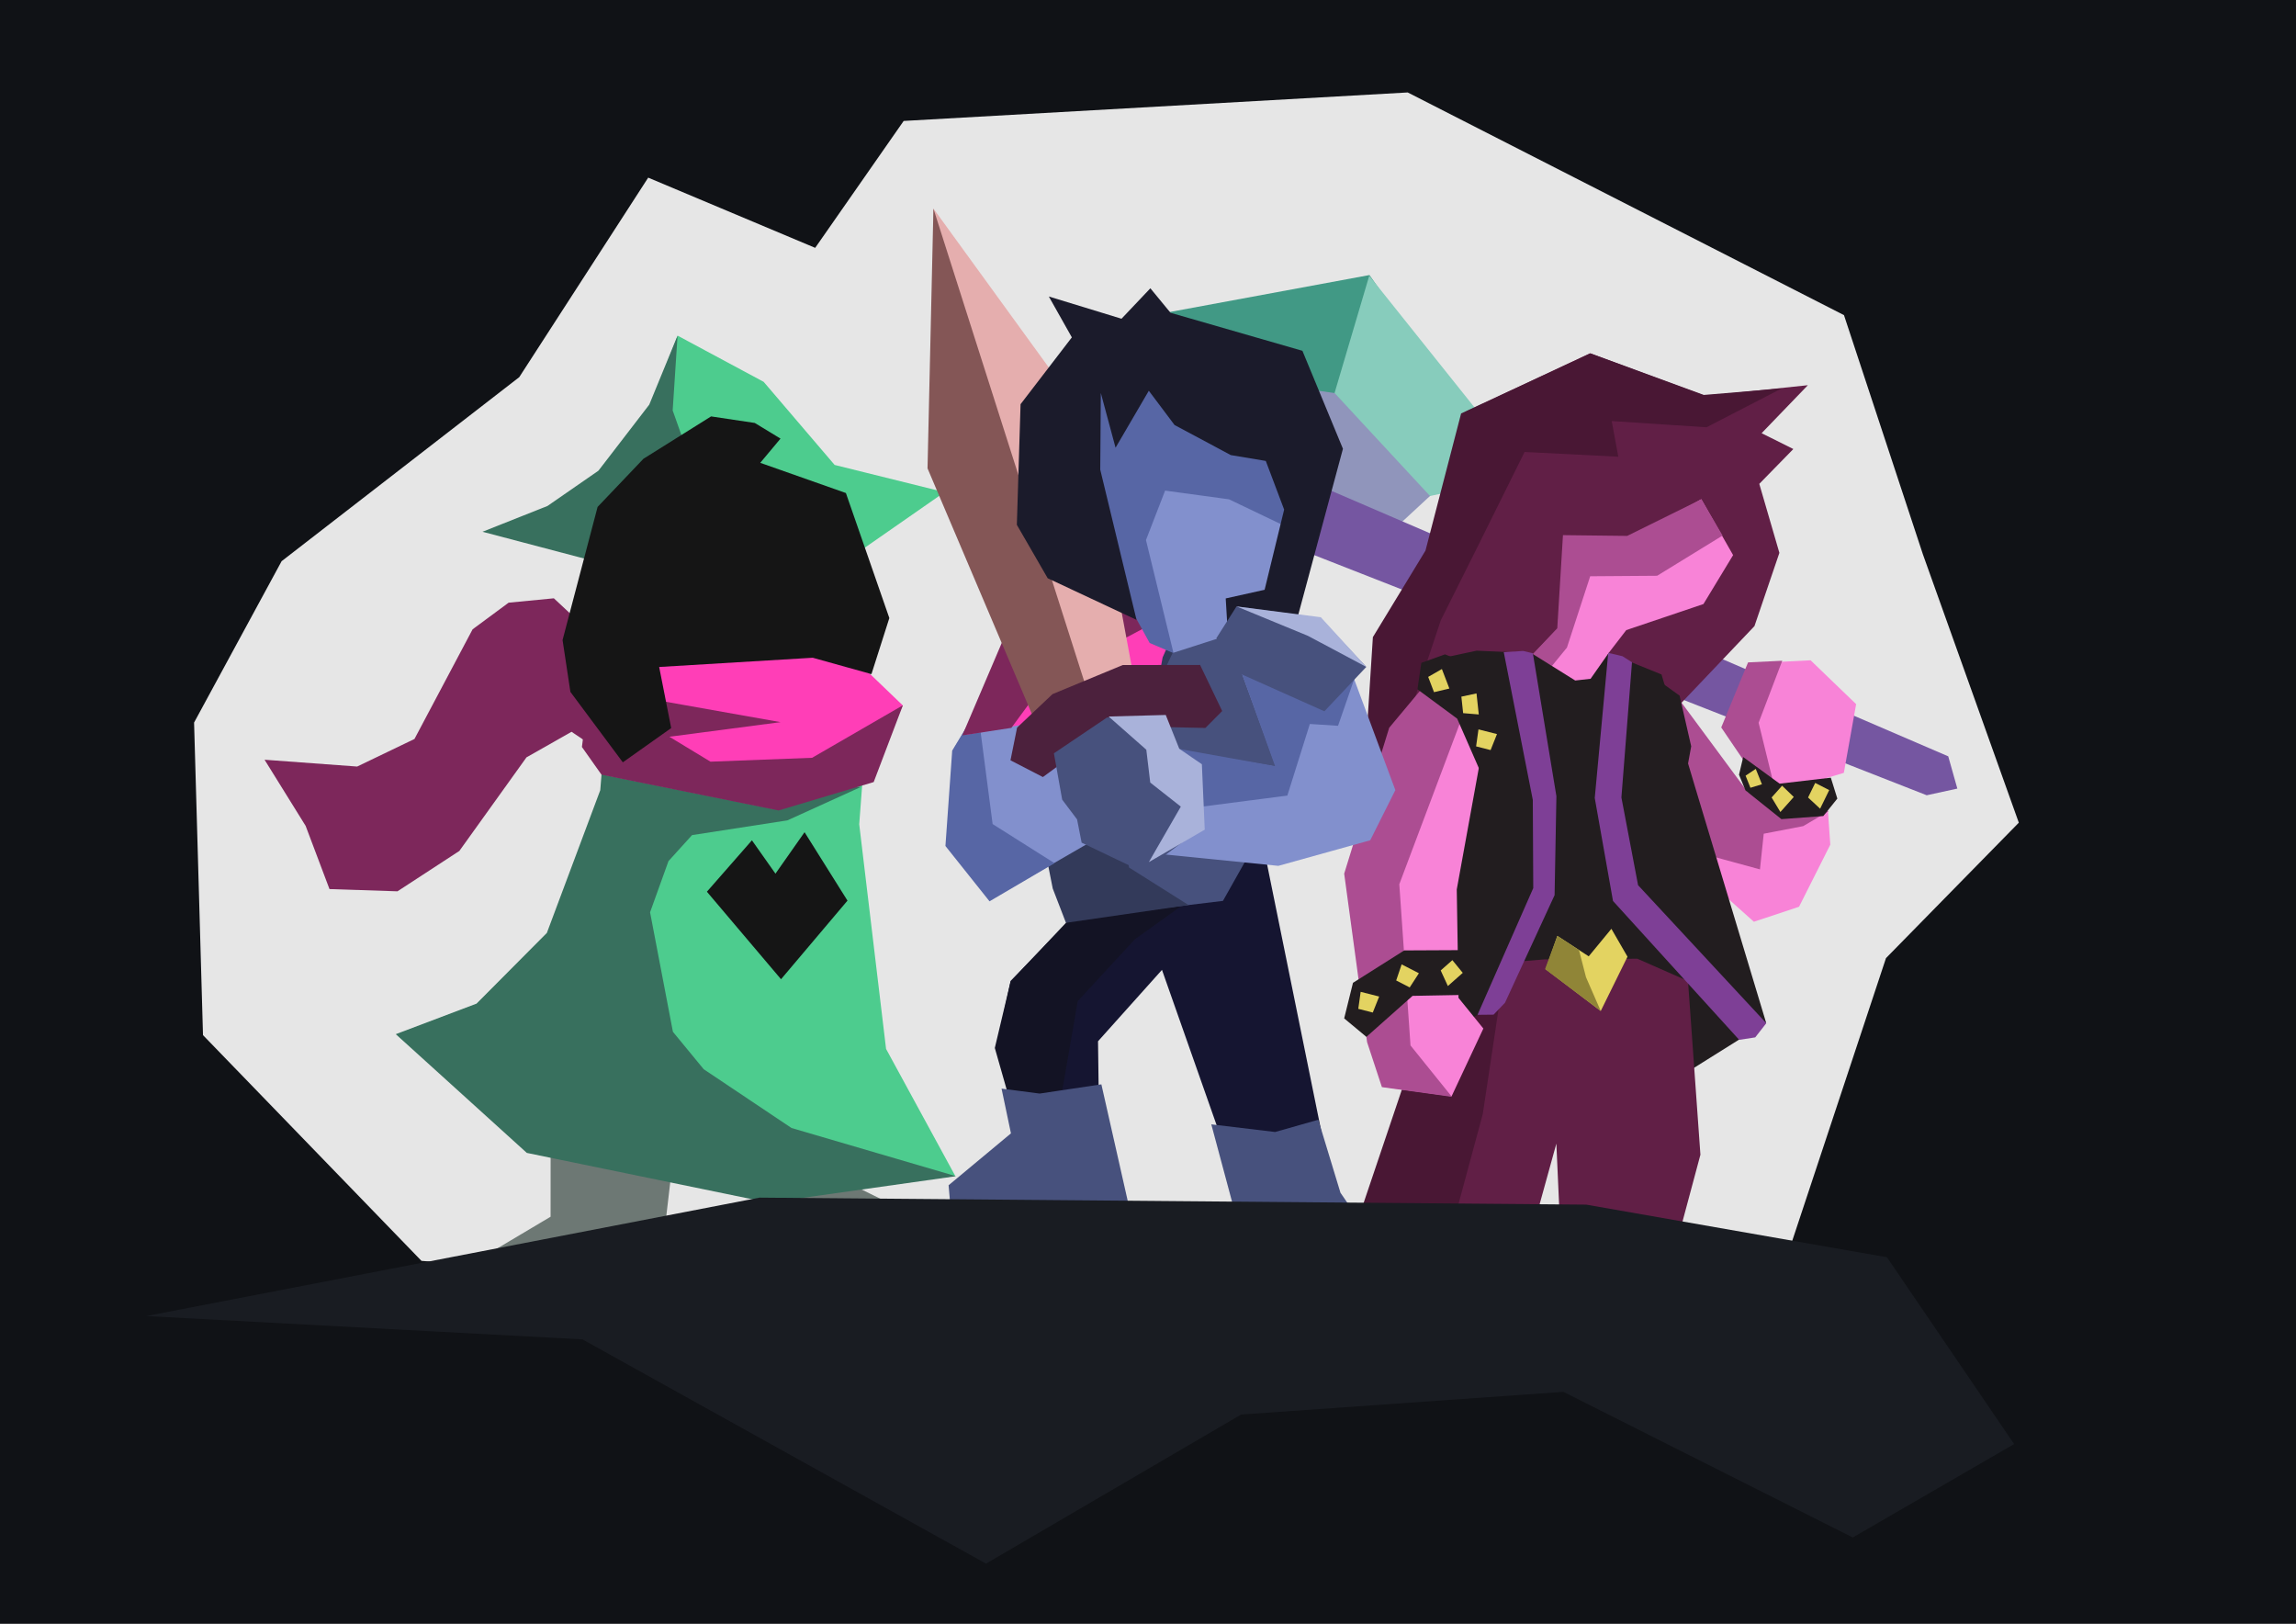 <?xml version="1.0" encoding="UTF-8" standalone="no"?>
<!-- Created with Inkscape (http://www.inkscape.org/) -->

<svg
   width="297mm"
   height="210mm"
   viewBox="0 0 297 210"
   version="1.1"
   id="svg5"
   xml:space="preserve"
   inkscape:version="1.2.2 (b0a8486541, 2022-12-01)"
   sodipodi:docname="3heroes.svg"
   inkscape:export-filename="3heroes.png"
   inkscape:export-xdpi="109.46802"
   inkscape:export-ydpi="109.46802"
   xmlns:inkscape="http://www.inkscape.org/namespaces/inkscape"
   xmlns:sodipodi="http://sodipodi.sourceforge.net/DTD/sodipodi-0.dtd"
   xmlns="http://www.w3.org/2000/svg"
   xmlns:svg="http://www.w3.org/2000/svg"><rect x="0" y="0" width="297" height="210" fill="#808080" stroke="none"/><sodipodi:namedview
     id="namedview7"
     pagecolor="#505050"
     bordercolor="#eeeeee"
     borderopacity="1"
     inkscape:showpageshadow="0"
     inkscape:pageopacity="0"
     inkscape:pagecheckerboard="0"
     inkscape:deskcolor="#505050"
     inkscape:document-units="mm"
     showgrid="false"
     inkscape:zoom="0.5"
     inkscape:cx="606"
     inkscape:cy="296"
     inkscape:window-width="1366"
     inkscape:window-height="696"
     inkscape:window-x="0"
     inkscape:window-y="0"
     inkscape:window-maximized="1"
     inkscape:current-layer="layer3" /><defs
     id="defs2" /><g
     inkscape:groupmode="layer"
     id="layer3"
     inkscape:label="bg"
     transform="matrix(0.834,0,0,0.834,57.891,2.534)"
     style="stroke-width:1.199"><rect
       style="display:inline;fill:#101216;fill-opacity:1;stroke-width:9.59;stroke-linejoin:round"
       id="rect6514"
       width="413.068"
       height="303.767"
       x="-101.676"
       y="-29.893" /><path
       style="display:inline;fill:#ffffff;fill-opacity:0.893;stroke-width:9.59;stroke-linejoin:round"
       d="M -25.735,83.989 11.122,55.451 31.124,24.51 57.023,35.397 70.749,15.716 l 78.178,-4.417 67.665,34.531 12.232,37.067 14.885,41.644 -20.602,21.003 -20.903,63.022 -206.244,-16.072 -33.888,-35.008 -1.384,-48.472 z"
       id="path10532"
       sodipodi:nodetypes="ccccccccccccccc" /></g><g
     inkscape:groupmode="layer"
     id="layer4"
     inkscape:label="susie"
     transform="matrix(-0.89,0,0,0.92,397.284,5.458)"
     style="stroke-width:1.105"><path
       style="fill:#9095bb;fill-opacity:1;stroke:none;stroke-width:8.841;stroke-linejoin:round;stroke-opacity:1"
       d="m 266.075,68.948 10.463,-22.849 -3.768,-8.1 -20.796,-0.119 -19.173,20.773 14.073,12.594 z"
       id="path12715"
       inkscape:label="axe-blade1" /><path
       style="fill:#419985;fill-opacity:1;stroke:none;stroke-width:8.841;stroke-linejoin:round;stroke-opacity:1"
       d="m 238.623,63.445 -12.045,-2 20.764,-28.712 36.152,6.471 -8.034,6.991 -23.102,3.133 z"
       id="path13472"
       inkscape:label="axe-blade2"
       sodipodi:nodetypes="ccccccc" /><path
       style="fill:#87ccbc;fill-opacity:1;stroke:none;stroke-width:8.841;stroke-linejoin:round;stroke-opacity:1"
       d="m 247.374,32.826 5.044,16.496 -13.879,14.476 -14.311,-2.953 z"
       id="path14285"
       sodipodi:nodetypes="ccccc"
       inkscape:label="axe-glow" /><path
       style="fill:#7556a1;fill-opacity:1;stroke-width:8.841;stroke-linejoin:round"
       d="m 163.223,100.392 100.353,-41.776 5.84,8.167 -103.063,39.083 -4.453,-0.939 z"
       id="path5594"
       inkscape:label="axe-handle"
       sodipodi:nodetypes="cccccc" /><path
       style="fill:#f883d7;fill-opacity:1;stroke-width:8.841;stroke-linejoin:round"
       d="m 204.658,89.914 -12.631,16.951 1.005,-6.433 2.701,-3.83 -3.67,-9.285 -8.836,-0.426 -6.617,6.165 1.785,9.659 2.643,0.763 -0.672,9.339 4.542,8.722 6.566,2.109 15.227,-13.195 2.125,-13.553 z"
       id="path6889"
       sodipodi:nodetypes="ccccccccccccccc"
       inkscape:label="arm-r" /><path
       style="fill:#ac4d92;fill-opacity:1;stroke-width:8.841;stroke-linejoin:round"
       d="m 187.62,108.121 -7.012,-0.013 3.697,2.097 5.735,1.068 0.549,5.012 20.177,-5.32 -6.028,-21.721 -12.431,16.262 0.027,-2.623 0.321,-1.472 3.562,-5.077 -3.897,-9.145 -4.971,-0.233 3.436,8.718 z"
       id="path10479"
       inkscape:label="arm-r-shadow"
       sodipodi:nodetypes="ccccccccccccccc" /><path
       style="fill:#611f46;fill-opacity:1;stroke-width:8.841;stroke-linejoin:round"
       d="m 190.349,54.966 -6.723,-6.746 14.899,1.509 16.764,-5.994 18.028,8.19 5.441,18.94 7.476,12.52 2.146,23.042 -20.874,3.409 -24.81,-16.254 -11.308,-11.495 -3.624,-10.299 2.921,-9.7 -4.947,-4.896 z"
       id="path4769"
       inkscape:label="hair"
       sodipodi:nodetypes="ccccccccccccccc" /><path
       style="fill:#491734;fill-opacity:1;stroke-width:8.841;stroke-linejoin:round"
       d="m 236.974,81.266 -5.616,-10.868 -6.56,-12.792 -13.622,0.667 0.962,-5.012 -13.78,0.875 -10.927,-5.463 11.322,0.916 16.477,-5.845 18.794,8.447 5.18,19.284 7.644,12.159 2.152,32.504 z"
       id="path8230"
       inkscape:label="hair-shadow"
       sodipodi:nodetypes="cccccccccccccc" /><path
       style="fill:#f883d7;fill-opacity:1;stroke-width:8.841;stroke-linejoin:round"
       d="m 199.121,64.248 -4.63,7.857 4.311,6.88 11.216,3.662 2.598,3.26 3.214,8.009 9.373,-6.262 -5.241,-5.166 -0.858,-12.488 -9.311,0.091 z"
       id="path4083"
       inkscape:label="head"
       sodipodi:nodetypes="ccccccccccc" /><path
       style="fill:#ac4d92;fill-opacity:1;stroke-width:8.841;stroke-linejoin:round"
       d="m 196.023,69.357 9.51,5.652 9.729,0.069 3.38,10.028 2.196,2.601 2.96,-1.476 -3.751,-3.846 -0.827,-13.086 -9.337,0.106 -10.781,-5.152 z"
       id="path9659"
       inkscape:label="head-shadow"
       sodipodi:nodetypes="ccccccccccc" /><path
       style="fill:#221d1f;fill-opacity:1;stroke-width:8.841;stroke-linejoin:round"
       d="m 215.206,89.493 2.233,0.24 6.362,-3.841 7.967,-0.35 6.232,1.279 -3.408,46.611 -27.679,14.838 -17.217,-10.434 10.226,-32.824 4.977,-16.128 7.684,-3.013 z"
       id="path6256"
       sodipodi:nodetypes="cccccccccccc" /><path
       style="fill:#221d1f;fill-opacity:1;stroke:none;stroke-width:8.841;stroke-linejoin:round;stroke-opacity:1"
       d="m 205.561,89.573 -3.292,2.287 -1.687,7.125 1.351,7.149 2.124,3.938 2.484,-2.208 z"
       id="path12650"
       sodipodi:nodetypes="ccccccc" /><path
       style="fill:#151515;fill-opacity:1;stroke-width:8.841;stroke-linejoin:round"
       d="m 225.975,163.153 5.79,1.842 8.902,-7.508 5.022,9.045 8.172,5.05 0.32,9.752 -16.511,2.879 -12.336,-6.867 z"
       id="path2086" /><path
       style="fill:#151515;fill-opacity:1;stroke-width:8.841;stroke-linejoin:round"
       d="m 217.829,161.148 -4.119,1.842 -6.333,-7.508 -3.573,9.045 -5.814,5.05 -0.228,9.752 11.747,2.879 8.776,-6.867 z"
       id="path2086-3" /><path
       style="fill:#611f46;fill-opacity:1;stroke-width:8.841;stroke-linejoin:round"
       d="m 201.045,131.981 7.368,-3.137 13.503,0.097 12.171,0.962 12.426,31.332 -13.054,8.151 -10.721,-5.593 -2.558,-8.957 -0.601,12.931 -17.717,-1.917 -2.62,-9.451 z"
       id="path1530"
       inkscape:label="legs"
       sodipodi:nodetypes="cccccccccccc" /><path
       style="fill:#491734;fill-opacity:1;stroke-width:8.841;stroke-linejoin:round"
       d="m 227.621,129.754 3.251,20.914 4.378,15.681 12.973,-3.088 L 236.447,129.52 Z"
       id="path9652"
       inkscape:label="legs-shadow"
       sodipodi:nodetypes="cccccc" /><path
       style="fill:#e3d361;fill-opacity:1;stroke-width:8.841;stroke-linejoin:round"
       d="m 209.84,128.56 3.889,7.632 8.008,-5.878 -1.704,-4.672 -4.555,2.867 -3.295,-3.869 z"
       id="path5240"
       sodipodi:nodetypes="ccccccc"
       inkscape:label="heart" /><path
       style="fill:#908537;fill-opacity:1;stroke-width:8.841;stroke-linejoin:round"
       d="m 220.034,125.637 -3.143,1.986 -1.019,3.821 -2.144,4.753 8.096,-5.892 z"
       id="path3206"
       inkscape:label="heart-shadow"
       sodipodi:nodetypes="cccccc" /><path
       style="fill:#221d1f;fill-opacity:1;stroke-width:8.841;stroke-linejoin:round"
       d="m 241.43,124.906 0.73,17.869 -13.841,-7.94 -4.648,-8.892 z"
       id="path9655"
       inkscape:label="jacket-overhang" /><path
       style="display:inline;fill:#7e3f96;fill-opacity:1;stroke-width:8.841;stroke-linejoin:round"
       d="m 189.667,137.912 18.635,-19.402 2.424,-12.332 -1.539,-19.009 1.385,-0.852 2.069,-0.473 1.959,20.405 -2.651,14.477 -18.341,19.524 -2.33,-0.347 z"
       id="path971"
       sodipodi:nodetypes="ccccccccccc"
       inkscape:label="strap-r" /><path
       style="fill:#7e3f96;fill-opacity:1;stroke-width:8.841;stroke-linejoin:round"
       d="m 223.596,85.905 -3.422,20.092 0.264,13.912 7.207,15.124 1.661,1.675 2.335,0.024 -8.102,-17.813 0.065,-12.4 4.221,-20.771 -2.814,-0.168 z"
       id="path1795"
       inkscape:label="strap-l"
       sodipodi:nodetypes="ccccccccccc" /><path
       style="fill:#f883d7;fill-opacity:1;stroke-width:8.841;stroke-linejoin:round"
       d="m 236.235,86.278 6.804,9.483 7.267,21.467 -2.707,23.265 -2.307,6.402 -9.882,1.294 -4.62,-9.53 3.612,-4.31 0.254,-15.242 -4.541,-24.18 1.436,-5.876 z"
       id="path7306"
       sodipodi:nodetypes="cccccccccccc"
       inkscape:label="arm-l" /><path
       style="fill:#ac4d92;fill-opacity:1;stroke-width:8.841;stroke-linejoin:round"
       d="m 233.093,92.884 9.915,25.491 -1.629,22.662 -6.02,7.225 10.177,-1.368 2.155,-6.325 3.327,-23.683 -6.541,-20.509 -5.885,-6.823 z"
       id="path5053"
       inkscape:label="arm-l-shadow"
       sodipodi:nodetypes="cccccccccc" /><path
       style="fill:#221d1f;fill-opacity:1;stroke-width:8.841;stroke-linejoin:round"
       d="m 193.024,100.493 -5.295,3.742 -7.439,-0.844 -0.948,2.943 2.037,2.454 6.091,0.435 5.225,-4.045 0.938,-2.201 z"
       id="path1798"
       sodipodi:nodetypes="ccccccccc" /><path
       style="fill:#221d1f;fill-opacity:1;stroke-width:8.841;stroke-linejoin:round"
       d="m 247.79,139.83 -6.709,-5.763 -6.653,-0.119 -1.925,-3.263 1.537,-3.047 8.247,0.039 7.453,4.557 1.28,5 z"
       id="path1932"
       sodipodi:nodetypes="ccccccccc" /><path
       style="fill:#221d1f;fill-opacity:1;stroke-width:8.841;stroke-linejoin:round"
       d="m 236.363,86.056 3.444,1.195 0.562,3.721 -5.776,4.125 -3.87,8.555 -2.044,-10.756 2.089,-4.659 z"
       id="path3166" /><path
       style="fill:#e3d361;fill-opacity:1;stroke-width:8.841;stroke-linejoin:round"
       d="m 248.624,133.499 0.346,2.39 -2.108,0.521 -0.928,-2.249 z"
       id="path3894" /><path
       style="fill:#e3d361;fill-opacity:1;stroke-width:8.841;stroke-linejoin:round"
       d="m 231.5,96.603 0.346,2.39 -2.108,0.521 -0.928,-2.249 z"
       id="path3894-7" /><path
       style="fill:#e3d361;fill-opacity:1;stroke-width:8.841;stroke-linejoin:round"
       d="m 236.817,88.122 1.994,1.104 -0.85,2.147 -2.23,-0.512 z"
       id="path3894-7-5" /><path
       style="fill:#e3d361;fill-opacity:1;stroke-width:8.841;stroke-linejoin:round"
       d="m 231.786,91.548 2.201,0.455 -0.257,2.319 -2.273,0.185 z"
       id="path3894-7-5-3"
       inkscape:transform-center-x="-0.10676334"
       inkscape:transform-center-y="0.0060000832" /><path
       style="fill:#e3d361;fill-opacity:1;stroke-width:8.841;stroke-linejoin:round"
       d="m 242.666,129.641 0.794,2.262 -1.964,0.978 -1.337,-1.994 z"
       id="path3894-3"
       inkscape:transform-center-x="0.60291687"
       inkscape:transform-center-y="-1.1163758" /><path
       style="fill:#e3d361;fill-opacity:1;stroke-width:8.841;stroke-linejoin:round"
       d="m 233.784,130.834 1.509,-1.789 1.697,1.448 -1.042,2.19 z"
       id="path3894-3-6"
       inkscape:transform-center-x="-1.3174709"
       inkscape:transform-center-y="-0.13586689" /><path
       style="fill:#e3d361;fill-opacity:1;stroke-width:8.841;stroke-linejoin:round"
       d="m 180.523,105.139 2.037,-1.008 1.036,2.05 -1.753,1.574 z"
       id="path3894-3-6-5"
       inkscape:transform-center-x="-1.0903745"
       inkscape:transform-center-y="-0.58337523" /><path
       style="fill:#e3d361;fill-opacity:1;stroke-width:8.841;stroke-linejoin:round"
       d="m 185.674,106.106 1.694,-1.583 1.526,1.655 -1.275,2.041 z"
       id="path3894-3-6-5-6"
       inkscape:transform-center-x="-1.2712665"
       inkscape:transform-center-y="-0.27369153" /><path
       style="fill:#e3d361;fill-opacity:1;stroke-width:8.841;stroke-linejoin:round"
       d="m 191.2,102.156 1.477,0.959 -0.704,1.698 -1.672,-0.492 z"
       id="path3894-3-6-5-6-2"
       inkscape:transform-center-x="-0.089498184"
       inkscape:transform-center-y="-1.1773708" /></g><g
     inkscape:label="ralsei"
     inkscape:groupmode="layer"
     id="layer1"
     transform="translate(-12.907,4.629)"><path
       style="fill:#d9f4e7;fill-opacity:1;stroke-width:8;stroke-linejoin:round"
       d="m 84.356,144.743 -0.143,8.073 -8.368,5.126 0.987,7.004 9.774,0.393 11.773,-10.098 1.28,-9.307 z"
       id="path1568"
       inkscape:label="foot-l"
       sodipodi:nodetypes="cccccccc" /><path
       style="fill:#6d7874;fill-opacity:1;stroke-width:8;stroke-linejoin:round"
       d="m 97.829,163.413 -11.24,1.927 -9.789,-0.346 -1.153,-7.218 8.481,-5.042 0.006,-10.385 15.61,4.777 z"
       id="path3163"
       sodipodi:nodetypes="cccccccc"
       inkscape:label="foot-l-shadow" /><path
       style="fill:#6d7874;fill-opacity:1;stroke-width:8;stroke-linejoin:round"
       d="m 111.962,150.594 3.318,10.69 18.787,2.566 0.282,-6.548 -6.675,-6.451 -12.748,-6.301 z"
       id="path2116"
       inkscape:label="foot-r"
       sodipodi:nodetypes="ccccccc" /><path
       style="fill:#6d7874;fill-opacity:1;stroke-width:8;stroke-linejoin:round"
       d="m 117.371,148.622 10.994,6.765 5.704,8.463 -18.864,-2.321 -1.233,-1.204 -2.77,-11.252 z"
       id="path3352"
       inkscape:label="foot-r-shadow"
       sodipodi:nodetypes="ccccccc" /><path
       style="fill:#4dcc8e;fill-opacity:1;stroke-width:8;stroke-linejoin:round"
       d="m 91.892,80.34 -1.165,17.358 -6.384,17.789 -9.767,9.737 -10.369,3.939 16.827,14.812 31.45,6.506 23.986,-3.03 -8.945,-16.421 -3.473,-29.052 1.725,-22.814 -31.837,-1.024 z"
       id="path1348"
       sodipodi:nodetypes="ccccccccccccc"
       inkscape:label="dress" /><path
       style="fill:#38705e;fill-opacity:1;stroke-width:8;stroke-linejoin:round"
       d="m 97.553,96.062 26.697,1.1 -9.492,4.311 -12.332,1.906 -3.048,3.364 -2.381,6.618 2.955,15.457 3.982,4.839 11.359,7.604 13.403,3.927 7.869,2.306 -24.218,3.421 -31.293,-6.434 -16.949,-15.355 10.448,-3.951 9.094,-9.146 6.906,-18.455 0.224,-2.762 z"
       id="path2202"
       sodipodi:nodetypes="ccccccccccccccccccc"
       inkscape:label="dress-shadow" /><path
       style="fill:#151515;fill-opacity:1;stroke-width:8;stroke-linejoin:round"
       d="m 104.348,110.7 9.589,11.318 8.596,-10.165 -5.551,-8.85 -3.765,5.361 -3.044,-4.313 z"
       id="path1489"
       sodipodi:nodetypes="ccccccc"
       inkscape:label="heart" /><path
       style="fill:#4dcc8e;fill-opacity:1;stroke-width:8;stroke-linejoin:round"
       d="m 90.157,67.492 -11.693,-2.694 11.712,-8.308 6.787,-8.472 3.6,-9.235 11.127,5.972 9.182,10.748 14.217,3.524 -12.468,8.675 z"
       id="path565"
       sodipodi:nodetypes="cccccccccc"
       inkscape:label="hat" /><path
       style="fill:#38705e;fill-opacity:1;stroke-width:8;stroke-linejoin:round"
       d="m 100.553,38.784 -0.631,9.672 8.665,24.453 -33.266,-8.763 8.409,-3.338 6.592,-4.563 6.57,-8.539 z"
       id="path3425"
       inkscape:label="hat-shadow"
       sodipodi:nodetypes="cccccccc" /><path
       style="fill:#7d275b;fill-opacity:1;stroke-width:8;stroke-linejoin:round"
       d="M 95.89,83.323 84.551,72.752 l -5.851,0.566 -4.658,3.443 -7.521,14.184 -7.413,3.566 -11.979,-0.881 5.314,8.555 3.084,8.173 8.796,0.289 8.003,-5.22 8.686,-12.107 5.827,-3.305 5.189,3.487 z"
       id="path5366"
       inkscape:label="scarf-back"
       sodipodi:nodetypes="ccccccccccccccc" /><path
       style="fill:#ff3eb7;fill-opacity:1;stroke-width:8;stroke-linejoin:round"
       d="m 91.433,82.512 -3.06,9.454 2.701,3.626 22.087,4.444 12.073,-3.624 4.455,-9.808 -4.774,-4.581 -4.39,-5.247 z"
       id="path1351"
       inkscape:label="scarf"
       sodipodi:nodetypes="ccccccccc" /><path
       style="fill:#7d275b;fill-opacity:1;stroke-width:8;stroke-linejoin:round"
       d="m 129.698,86.591 -11.742,6.789 -13.147,0.501 -5.316,-3.224 14.383,-1.888 -24.741,-4.395 -0.953,7.607 2.531,3.581 22.909,4.63 12.301,-3.672 z"
       id="path2471"
       sodipodi:nodetypes="ccccccccccc"
       inkscape:label="scarf-shadow" /><path
       style="fill:#151515;stroke-width:8;stroke-linejoin:round"
       d="m 96.139,54.707 8.75,-5.48 5.651,0.846 3.331,2.024 -2.621,3.133 11.079,3.907 5.619,16.17 -2.313,7.25 -7.596,-2.117 -19.865,1.195 1.557,7.899 -6.259,4.433 -6.781,-9.111 -1.013,-6.703 4.531,-17.219 z"
       id="path563"
       inkscape:label="head"
       sodipodi:nodetypes="cccccccccccccccc" /></g><g
     inkscape:groupmode="layer"
     id="layer2"
     inkscape:label="kris"
     transform="translate(-1.755,-6.642)"><path
       style="fill:#151531;fill-opacity:1;stroke-width:8;stroke-linejoin:round"
       d="m 165.23,116.318 8.023,39.505 -6.337,1.498 -6.258,-0.822 -8.595,-24.42 -8.274,9.235 0.179,13.349 -9.38,0.491 -3.951,-13.077 1.851,-8.574 9.972,-10.302 z"
       id="path8778"
       inkscape:label="legs"
       sodipodi:nodetypes="cccccccccccc" /><path
       style="fill:#131324;fill-opacity:1;stroke-width:8;stroke-linejoin:round"
       d="m 141.165,136.122 7.398,-8.004 3.172,-2.271 8.221,-5.885 -18.462,4.073 -9.015,9.542 -2.04,8.602 1.959,6.867 6.786,-1.476 z"
       id="path2416"
       sodipodi:nodetypes="cccccccccc" /><path
       style="fill:#47517d;fill-opacity:1;stroke-width:8;stroke-linejoin:round"
       d="m 171.08,103.389 -11.129,19.769 -20.333,2.447 -1.503,-4.297 2.27,-36.208 c 0,0 22.019,-0.53 22.158,0.153 0.139,0.683 8.537,18.135 8.537,18.135 z"
       id="path8291"
       inkscape:label="chest" /><path
       style="fill:#333a5a;fill-opacity:1;stroke-width:8;stroke-linejoin:round"
       d="m 155.499,123.695 -7.707,-4.861 -1.27,-13.15 7.042,-14.857 -9.431,-4.832 -8.792,22.523 2.592,13.039 1.711,4.437 z"
       id="path1639"
       sodipodi:nodetypes="ccccccccc" /><path
       style="fill:#8290cd;fill-opacity:1;stroke-width:8;stroke-linejoin:round"
       d="m 135.232,86.214 -10.034,17.157 -0.784,12.418 5.444,7.248 20.407,-11.802 1.914,-7.45 -6.086,-6.029 -8.812,8.241 11.789,-19.095 z"
       id="path1604"
       sodipodi:nodetypes="cccccccccc"
       inkscape:label="arm-l" /><path
       style="fill:#5766a5;fill-opacity:1;stroke-width:8;stroke-linejoin:round"
       d="m 130.156,113.221 8.004,5.058 -8.405,4.935 -5.703,-7.155 0.875,-12.342 3.285,-5.396"
       id="path5046"
       sodipodi:nodetypes="cccccc"
       inkscape:label="arm-l-shadow" /><path
       style="fill:#ff3eb7;fill-opacity:1;stroke-width:8;stroke-linejoin:round"
       d="m 144.192,84.079 -11.035,2.805 -6.487,14.802 24.438,-4.401 1.041,-5.624 3.056,-6.839 z"
       id="path16091"
       inkscape:label="shoulder-l"
       sodipodi:nodetypes="ccccccc" /><path
       style="fill:#7d275b;fill-opacity:1;stroke-width:8;stroke-linejoin:round"
       d="m 132.58,100.78 4.583,-6.235 16.843,-8.922 -13.131,-6.394 -6.202,2.748 -8.439,19.774 z"
       id="path13842"
       inkscape:label="shoulder-l-shadow" /><path
       style="fill:#8290cd;fill-opacity:1;stroke-width:8;stroke-linejoin:round"
       d="m 175.802,91.466 6.449,17.365 -3.25,6.487 -11.883,3.308 -19.36,-1.936 -2.309,-17.827 6.014,4.312 15.34,2.621 -4.998,-13.692 z"
       id="path16305"
       sodipodi:nodetypes="cccccccccc"
       inkscape:label="arm-r" /><path
       style="fill:#5766a5;fill-opacity:1;stroke-width:8;stroke-linejoin:round"
       d="m 151.4,111.721 16.88,-2.183 2.911,-9.262 3.646,0.237 2.455,-7.076 -10.376,0.661 -4.779,-1.067 4.562,12.7 -17.793,-3.188 z"
       id="path11998"
       inkscape:label="arm-r-shadow"
       sodipodi:nodetypes="cccccccccc" /><path
       style="fill:#e5aeae;fill-opacity:1;stroke-width:8;stroke-linejoin:round"
       d="m 138.066,100.93 -14.125,-35.195 -1.443,-32.119 19.712,27.148 7.059,38.154 z"
       id="path6764"
       inkscape:label="sword-blade" /><path
       style="fill:#845656;fill-opacity:1;stroke-width:8;stroke-linejoin:round"
       d="m 122.499,33.623 21.68,67.955 -6.721,2.644 -15.723,-37.008 z"
       id="path9260"
       inkscape:label="blade-shadow"
       sodipodi:nodetypes="ccccc" /><path
       style="fill:#4c213d;fill-opacity:1;stroke-width:8;stroke-linejoin:round"
       d="m 133.321,100.745 4.582,-4.33 9.078,-3.759 10.012,-0.015 2.858,5.961 -2.17,2.187 -12.022,-0.247 -9,6.599 -4.193,-2.164 z"
       id="path4181"
       inkscape:label="sword-handle"
       sodipodi:nodetypes="cccccccccc" /><path
       style="fill:#47517d;fill-opacity:1;stroke-width:8;stroke-linejoin:round"
       d="m 157.462,113.483 -0.742,-8.318 -2.952,-1.984 -1.526,-3.934 -7.295,0.197 -6.865,4.625 1.071,5.991 1.927,2.558 0.59,3.009 7.919,3.787 z"
       id="path1608"
       sodipodi:nodetypes="ccccccccccc"
       inkscape:label="hands" /><path
       style="display:inline;fill:#a9b2da;fill-opacity:1;stroke:none;stroke-width:8;stroke-linejoin:round;stroke-opacity:1"
       d="m 150.037,103.605 0.509,4.25 3.954,3.111 -4.136,7.177 7.229,-4.196 -0.368,-8.464 -2.926,-2.006 -1.747,-4.366 -7.39,0.2 z"
       id="path11339"
       sodipodi:nodetypes="cccccccccc"
       inkscape:label="hand-light" /><path
       style="fill:#8290cd;fill-opacity:1;stroke-width:8;stroke-linejoin:round"
       d="m 143.64,83.397 3.513,-0.338 3.384,6.694 3.031,1.305 8.128,-2.612 -0.122,-3.866 5.349,-1.016 3.74,-8.112 -3.542,-16.87 -19.209,-4.411 -8.67,7.74 z"
       id="path15128"
       inkscape:label="head"
       sodipodi:nodetypes="cccccccccccc" /><path
       style="fill:#5766a5;fill-opacity:1;stroke:none;stroke-width:8;stroke-linejoin:round;stroke-opacity:1"
       d="m 170.025,75.667 -9.285,-4.445 -8.272,-1.127 -2.476,6.396 3.564,14.619 -3.087,-1.306 -9.859,-17.931 1.532,-15.662 19.901,0.028 z"
       id="path12094"
       inkscape:label="head-shadow"
       sodipodi:nodetypes="cccccccccc" /><path
       style="fill:#1b1b2b;fill-opacity:1;stroke-width:8;stroke-linejoin:round"
       d="m 133.771,58.918 -0.481,15.603 3.992,6.909 11.489,5.383 -4.692,-19.429 0.073,-9.919 1.907,7.081 4.303,-7.367 3.327,4.43 7.279,3.892 4.524,0.755 2.375,6.292 -2.527,10.373 -5.032,1.118 0.264,4.385 8.751,-0.897 6.149,-22.843 -5.241,-12.672 -17.064,-4.92 -2.605,-3.166 -3.733,3.938 -9.403,-2.876 2.979,5.286 z"
       id="path14528"
       sodipodi:nodetypes="cccccccccccccccccccccccc"
       inkscape:label="hair" /><path
       style="fill:#47517d;fill-opacity:1;stroke-width:8;stroke-linejoin:round"
       d="m 161.707,85.073 10.815,1.493 5.969,6.334 -5.42,5.736 -11.865,-5.3 -2.108,-4.157 z"
       id="path16094"
       sodipodi:nodetypes="ccccccc"
       inkscape:label="shoulder-r" /><path
       style="fill:#a9b2da;fill-opacity:1;stroke:none;stroke-width:8;stroke-linejoin:round;stroke-opacity:1"
       d="m 161.701,85.071 9.252,3.812 7.539,4.017 -5.881,-6.428 z"
       id="path10292"
       sodipodi:nodetypes="ccccc"
       inkscape:label="shoulder-r-light" /><path
       style="fill:#47517d;fill-opacity:1;stroke-width:8;stroke-linejoin:round"
       d="m 158.443,152.059 8.261,0.989 5.576,-1.584 2.872,9.442 4.635,6.749 -3.478,5.219 -12.928,-2.406 z"
       id="path634"
       inkscape:label="foot-r"
       sodipodi:nodetypes="cccccccc" /><path
       style="fill:#47517d;fill-opacity:1;stroke-width:8;stroke-linejoin:round"
       d="m 144.225,146.886 -7.986,1.191 -4.927,-0.638 1.215,5.786 -8.066,6.712 0.386,4.447 23.096,-1.051 z"
       id="path1528"
       inkscape:label="foot-l"
       sodipodi:nodetypes="cccccccc" /></g><g
     inkscape:groupmode="layer"
     id="layer5"
     inkscape:label="ground"><path
       style="fill:#191c22;fill-opacity:1;stroke-width:8;stroke-linejoin:round"
       d="m 18.923,170.21 79.323,-15.316 106.942,0.907 38.9,6.805 16.449,24.162 -20.871,12.082 -37.432,-18.836 -41.688,2.934 -32.998,19.283 -52.203,-29.004 z"
       id="path4822"
       sodipodi:nodetypes="ccccccccccc" /></g></svg>
